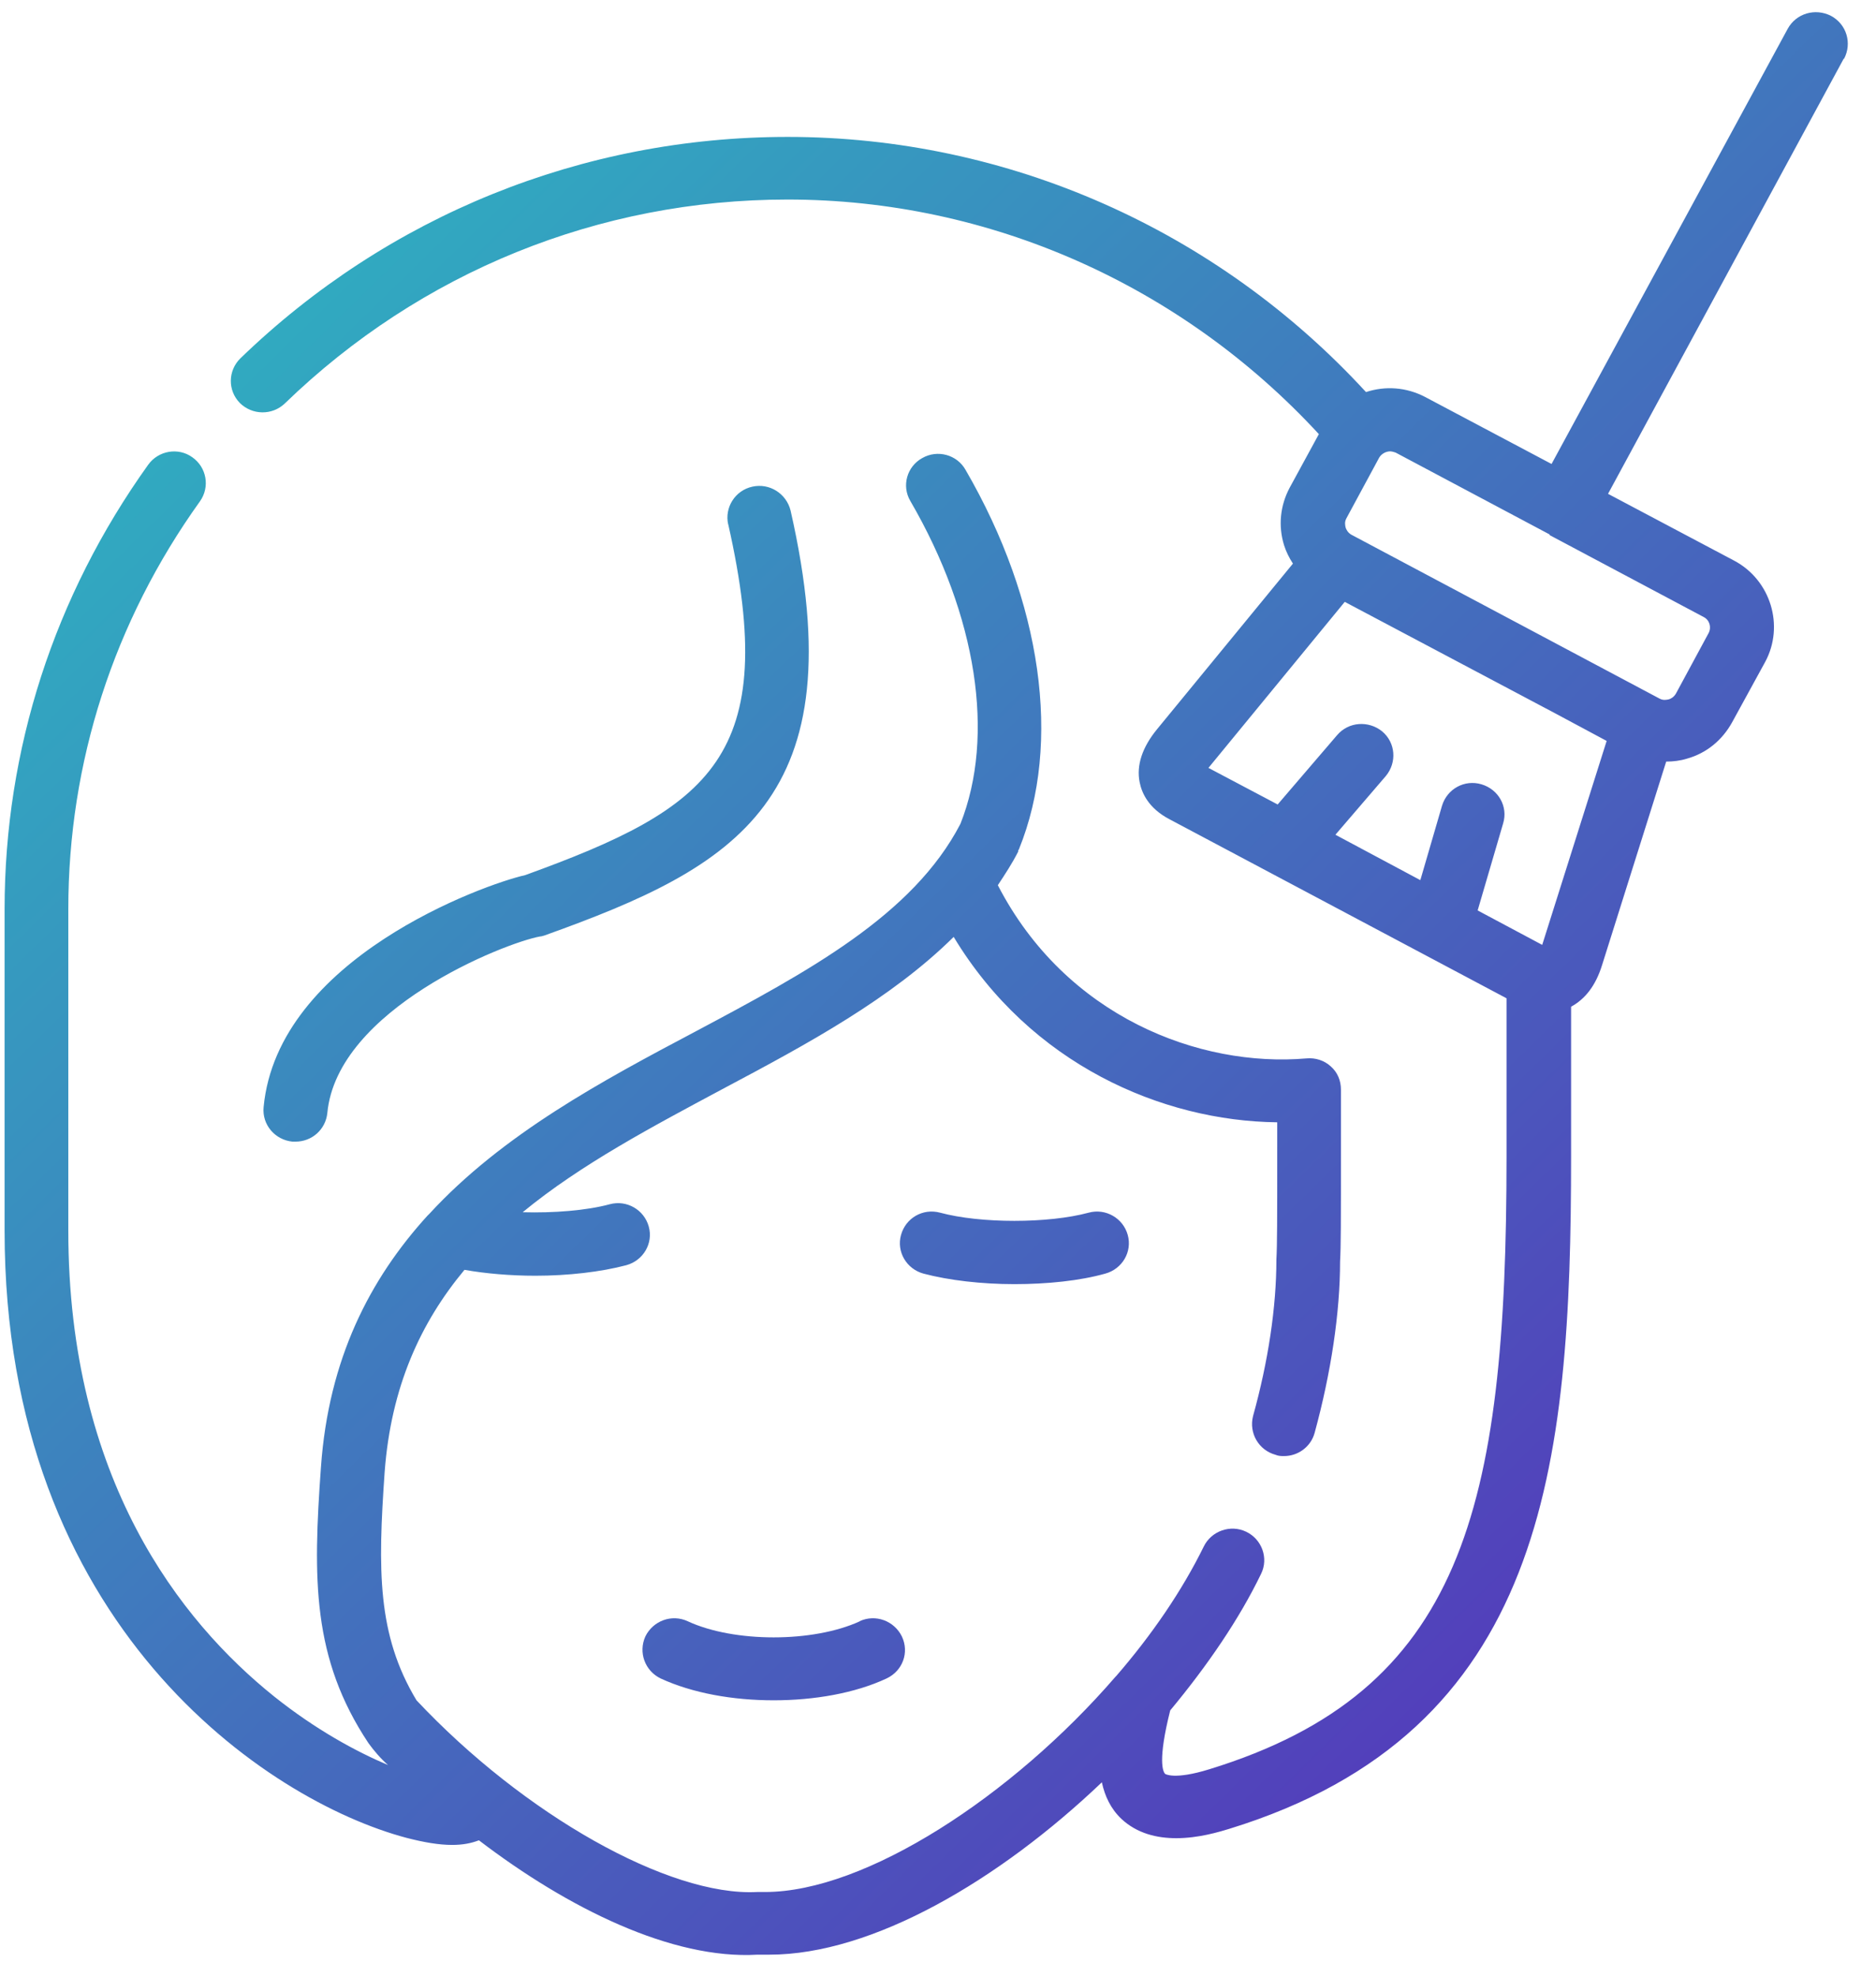 <svg width="56" height="59" viewBox="0 0 56 59" fill="none" xmlns="http://www.w3.org/2000/svg">
<g clip-path="url(#clip0_2773_156)">
<path d="M21.737 15.653C21.623 15.152 21.939 14.637 22.459 14.524C22.966 14.411 23.473 14.725 23.6 15.239C25.565 23.871 21.977 25.866 16.273 27.911C16.223 27.923 16.172 27.948 16.121 27.948C15.069 28.137 10.062 30.119 9.771 33.218C9.72 33.707 9.314 34.071 8.82 34.071C8.795 34.071 8.757 34.071 8.731 34.071C8.212 34.021 7.819 33.569 7.869 33.042C8.288 28.601 14.448 26.393 15.678 26.117C21.217 24.109 23.308 22.591 21.737 15.641V15.653ZM25.666 48.386C24.272 49.026 21.914 49.026 20.532 48.386C20.051 48.16 19.493 48.373 19.265 48.837C19.049 49.314 19.252 49.866 19.721 50.092C20.672 50.531 21.876 50.744 23.093 50.744C24.31 50.744 25.527 50.531 26.465 50.092C26.946 49.866 27.149 49.314 26.921 48.837C26.693 48.373 26.135 48.16 25.654 48.386H25.666ZM27.567 38.01C28.328 38.211 29.304 38.324 30.28 38.324C31.256 38.324 32.232 38.224 32.993 38.01C33.5 37.872 33.804 37.358 33.664 36.856C33.525 36.354 33.005 36.053 32.498 36.191C31.294 36.517 29.266 36.517 28.062 36.191C27.542 36.053 27.035 36.354 26.896 36.856C26.756 37.358 27.061 37.872 27.567 38.01ZM55.036 1.752L48.001 14.738L51.766 16.732C52.856 17.309 53.274 18.677 52.691 19.756L51.702 21.562C51.41 22.089 50.941 22.478 50.358 22.641C50.156 22.704 49.94 22.729 49.737 22.729L47.823 28.802C47.633 29.416 47.316 29.818 46.898 30.044V34.523C46.898 43.781 46.125 51.685 36.681 54.584C36.39 54.671 35.781 54.859 35.11 54.859C34.539 54.859 33.943 54.721 33.474 54.282C33.157 53.981 32.98 53.605 32.891 53.191C29.824 56.114 26.046 58.335 22.966 58.335C22.852 58.335 22.738 58.335 22.611 58.335C20.064 58.485 16.958 56.955 14.296 54.922C14.068 55.01 13.814 55.06 13.497 55.06C13.104 55.06 12.661 54.985 12.128 54.847C7.983 53.743 0.137 48.524 0.137 36.73V27.133C0.137 22.365 1.62 17.786 4.422 13.872C4.726 13.445 5.322 13.345 5.74 13.646C6.171 13.947 6.272 14.537 5.968 14.963C3.395 18.551 2.039 22.754 2.039 27.133V36.73C2.039 44.145 5.385 48.386 8.186 50.632C9.429 51.623 10.633 52.275 11.583 52.676C11.355 52.476 11.165 52.25 11 52.024C9.314 49.49 9.34 47.119 9.581 43.781C9.809 40.557 11.038 38.173 12.762 36.279C12.775 36.266 12.8 36.241 12.813 36.229C15.006 33.845 17.985 32.252 20.761 30.784C24.107 29.002 27.251 27.321 28.67 24.586C29.71 21.964 29.165 18.376 27.174 14.951C26.908 14.499 27.073 13.922 27.529 13.671C27.986 13.408 28.569 13.571 28.822 14.022C31.104 17.949 31.7 22.177 30.419 25.339C30.419 25.351 30.407 25.364 30.394 25.376C30.394 25.376 30.394 25.401 30.394 25.414C30.217 25.765 30.001 26.092 29.786 26.418C31.814 30.345 35.807 31.863 39.001 31.587C39.267 31.562 39.533 31.649 39.724 31.825C39.926 32.001 40.028 32.252 40.028 32.515V34.184C40.028 36.542 40.028 37.182 40.002 37.646C40.002 39.164 39.736 40.959 39.242 42.765C39.128 43.179 38.748 43.455 38.329 43.455C38.253 43.455 38.164 43.455 38.076 43.417C37.569 43.279 37.277 42.765 37.404 42.263C37.86 40.62 38.101 39.001 38.101 37.596C38.126 37.132 38.126 36.455 38.126 34.184V33.494C34.691 33.456 30.762 31.762 28.468 27.961C26.617 29.793 24.12 31.148 21.661 32.452C19.48 33.619 17.338 34.748 15.602 36.178C16.527 36.204 17.503 36.128 18.2 35.94C18.707 35.802 19.227 36.103 19.366 36.605C19.506 37.107 19.201 37.621 18.695 37.759C17.934 37.96 16.958 38.073 15.982 38.073C15.247 38.073 14.499 38.01 13.865 37.897C12.559 39.466 11.672 41.385 11.482 43.932C11.279 46.843 11.254 48.787 12.433 50.744C15.64 54.157 19.975 56.603 22.599 56.465C22.675 56.465 22.763 56.465 22.839 56.465C25.831 56.465 30.217 53.605 33.297 50.042C33.297 50.042 33.31 50.029 33.322 50.017C34.387 48.787 35.287 47.47 35.934 46.153C36.162 45.688 36.732 45.488 37.201 45.714C37.67 45.939 37.873 46.504 37.645 46.968C36.998 48.31 36.048 49.703 34.932 51.045C34.552 52.551 34.717 52.877 34.78 52.94C34.78 52.94 35.046 53.128 36.098 52.802C43.653 50.481 44.971 45.061 44.971 34.535V29.793L34.907 24.448C34.286 24.122 34.083 23.67 34.019 23.344C33.918 22.842 34.096 22.303 34.539 21.763L38.595 16.82C38.481 16.645 38.393 16.469 38.329 16.268C38.152 15.691 38.215 15.089 38.494 14.562L39.369 12.956C35.274 8.515 29.545 5.955 23.511 5.955C17.883 5.955 12.559 8.113 8.503 12.04C8.123 12.404 7.527 12.391 7.16 12.027C6.792 11.651 6.805 11.062 7.172 10.698C11.583 6.432 17.389 4.086 23.511 4.086C30.09 4.086 36.326 6.859 40.776 11.701C41.346 11.513 41.98 11.551 42.55 11.852L46.315 13.847L53.363 0.862C53.616 0.397 54.187 0.234 54.656 0.473C55.124 0.724 55.289 1.288 55.048 1.752H55.036ZM47.963 22.114L46.442 21.299L40.142 17.962L36.073 22.917L38.139 24.009L39.914 21.939C40.256 21.537 40.852 21.5 41.257 21.826C41.663 22.165 41.701 22.754 41.371 23.156L39.863 24.912L42.398 26.267L43.045 24.047C43.197 23.545 43.716 23.256 44.223 23.407C44.73 23.557 45.022 24.072 44.87 24.573L44.109 27.171L46.036 28.199L47.963 22.102V22.114ZM46.264 15.954L41.663 13.508C41.663 13.508 41.562 13.47 41.498 13.47C41.371 13.47 41.232 13.546 41.169 13.659L40.193 15.465C40.129 15.578 40.154 15.678 40.167 15.741C40.18 15.791 40.23 15.892 40.332 15.954L49.535 20.847C49.649 20.91 49.75 20.885 49.813 20.872C49.864 20.86 49.965 20.81 50.029 20.697L51.005 18.89C51.094 18.715 51.03 18.501 50.853 18.413L46.252 15.967L46.264 15.954Z" fill="url(#paint0_linear_2773_156)"/>
</g>
<defs>
<linearGradient id="paint0_linear_2773_156" x1="4.739" y1="0.247" x2="53.86" y2="50.434" gradientUnits="userSpaceOnUse">
<stop stop-color="#2BBCC1"/>
<stop offset="1" stop-color="#5731BA"/>
</linearGradient>
<clipPath id="clip0_2773_156">
<rect width="55" height="58" fill="white" transform="translate(0.15 0.36)"/>
</clipPath>
</defs>
</svg>

